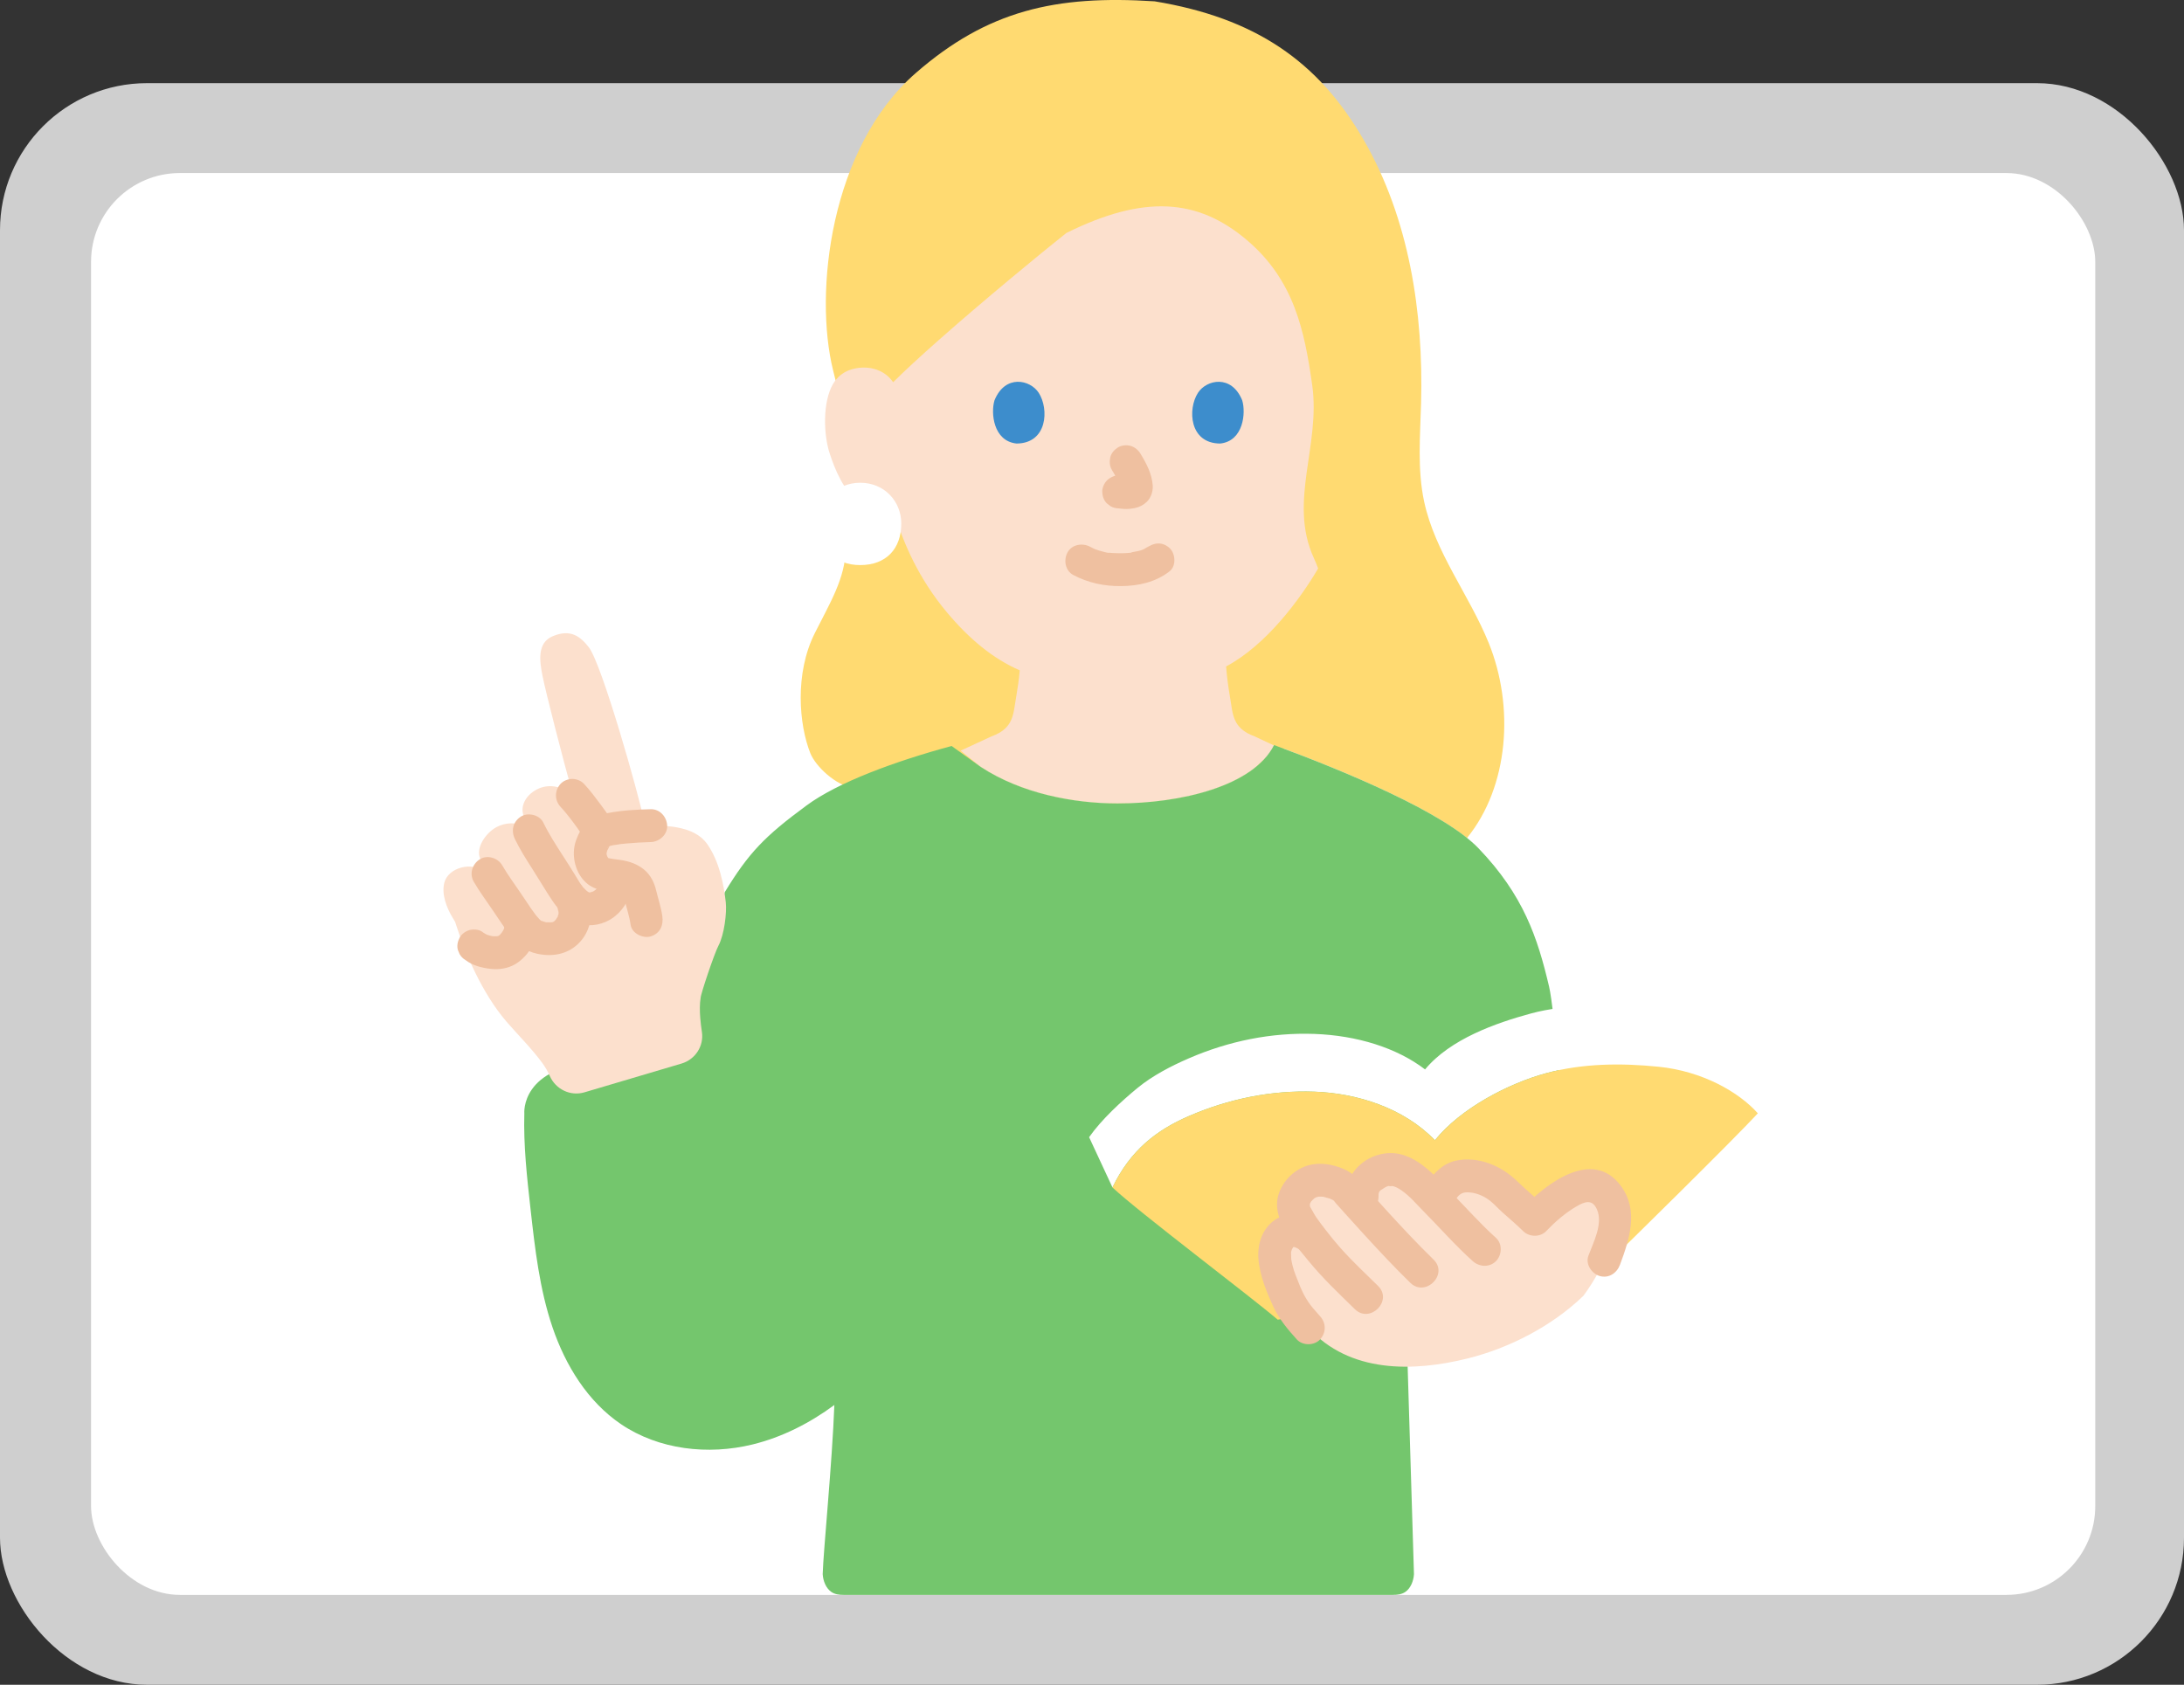 <?xml version="1.0" encoding="UTF-8"?><svg id="b" xmlns="http://www.w3.org/2000/svg" width="265.86" height="205.11" viewBox="0 0 265.86 205.11"><rect x="0" y="0" width="265.86" height="205.11" fill="#333333" stroke="none"/><defs><style>.d{fill:#3d8dcc;}.e{fill:#fff;}.f{fill:#74c66d;}.g{fill:none;}.h{fill:#ffda71;}.i{fill:#fce0cd;}.j{fill:#efc0a0;}.k{fill:#cfcfcf;}</style></defs><g id="c"><rect class="k" y="10.123" width="265.86" height="194.987" rx="17.902" ry="17.902"/><rect class="e" x="11.084" y="21.066" width="243.973" height="173.101" rx="10.813" ry="10.813"/><path class="h" d="M103.896,95.937c4.018-1.756,8.231-3.468,11.976-4.894,1.868,1.233,3.505,2.313,3.505,2.313,4.965,3.273,11.39,4.458,16.651,4.458,6.194,0,13.081-1.352,16.871-4.458,0,0,1.533-.984,3.419-2.194,7.858,2.942,17.518,7.057,22.26,10.859,5.099-6.262,5.784-16.02,2.641-23.754-2.38-5.855-6.528-11.016-7.856-17.195-.842-3.921-.484-7.984-.375-11.993.301-11.076-1.451-22.47-6.994-32.065-5.543-9.595-13.244-14.838-25.435-16.852-12.079-.783-20.355,1.118-29.098,8.744-10.404,9.074-12.395,26.709-10.046,36.188,0,0,1.344,5.424,2.688,10.848-.562,1.969-1.125,3.937-1.125,3.937-.554,1.941.005,5.092-.025,6.923-.059,3.627-1.943,6.633-3.773,10.292-2.465,4.93-1.913,11.144-.541,14.596.647,1.628,3.133,3.959,5.256,4.245Z"/><path class="i" d="M114.25,41.423c-2.148,1.9-4.09,3.68-5.53,5.111-.906-1.342-2.426-1.831-3.688-1.786-2.264.08-3.227,1.304-3.642,2.023-1.237,2.146-1.185,6.101-.355,8.548.588,1.733,1.552,4.384,3.875,6.284,1.03.843,2.582,1.376,4.018,1.007,1.052,3.574,2.958,7.888,6.304,11.894,2.749,3.291,5.645,5.688,8.903,7.105-.095,1.109-.25,2.164-.447,3.308-.357,1.976-.238,3.737-2.987,4.731-.079.029-1.81.834-3.768,1.742,1.332,1.072,2.444,1.966,2.444,1.966,4.965,3.273,11.39,4.458,16.651,4.458,6.194,0,13.081-1.352,16.871-4.458l2.637-2.387c-1.499-.71-2.74-1.295-2.81-1.321-2.749-.994-2.642-2.755-2.987-4.731-.221-1.262-.385-2.516-.483-3.784,4.872-2.586,8.989-8.155,11.202-11.925-.151-.417-.322-.834-.514-1.252-3.152-6.858.84-13.695-.21-21.096-.939-6.615-2.194-12.754-7.963-17.642-5.987-5.073-12.526-5.533-21.969-.85-3.282,2.611-10.085,8.219-15.551,13.053Z"/><path class="j" d="M130.658,70.006c1.801.951,3.737,1.361,5.775,1.348,2.145-.014,4.233-.47,5.941-1.801.829-.646.729-2.159,0-2.828-.88-.807-1.944-.689-2.828,0,.692-.539-.019-.016-.237.099-.169.089-.619.229.013.014-.157.054-.31.119-.468.17-.423.136-.896.154-1.309.299.212-.074.328-.039.028-.01-.128.013-.257.023-.386.032-.31.02-.62.028-.931.026-.278-.002-.556-.011-.833-.03-.127-.009-.255-.019-.382-.032-.073-.007-.145-.015-.217-.024-.157-.019-.095-.011.186.025-.044.083-1.098-.234-1.223-.271-.171-.051-.338-.113-.507-.171-.447-.153.423.202.018.011-.21-.099-.416-.202-.622-.31-.925-.488-2.217-.265-2.736.718-.488.924-.27,2.215.718,2.736h0Z"/><path class="g" d="M164.085,45.904c.902-.867,2.118-1.193,3.158-1.156,2.264.08,3.227,1.304,3.642,2.023,1.237,2.146,1.185,6.101.355,8.548-.588,1.733-1.552,4.384-3.875,6.284-.957.783-2.366,1.299-3.713,1.072"/><path class="d" d="M121.06,48.739c-.463,1.504-.161,4.964,2.688,5.258,3.766-.023,3.966-4.205,2.698-6.172-1.038-1.61-4.09-2.28-5.386.914Z"/><path class="d" d="M151.215,48.74c.463,1.504.161,4.964-2.688,5.258-3.766-.023-3.966-4.205-2.699-6.172,1.038-1.61,4.09-2.28,5.387.914Z"/><path class="e" d="M104.715,58.77c-2.955,0-4.997,2.288-4.997,4.966,0,3.1,1.933,5.059,4.997,5.059,3.136,0,4.997-1.96,4.997-5.059,0-2.696-2.053-4.966-4.997-4.966Z"/><path class="f" d="M169.565,194.167h-66.873c-.523,0-1.066-.06-1.509-.372-.634-.443-.986-1.318-1.036-2.152.08-2.826,1.157-13.557,1.42-20.595-3.001,2.212-6.354,3.924-9.966,4.807-5.4,1.32-11.402.645-16.005-2.472-4.06-2.749-6.765-7.159-8.342-11.802-1.577-4.643-2.131-9.561-2.676-14.434-.431-3.854-.862-7.723-.75-11.6,0,0-.513-5.794,9.098-6.263,9.611-.469,15.305-20.677,15.305-20.677,2.933-4.808,4.84-6.782,9.951-10.548,3.848-2.836,10.814-5.388,17.658-7.24,2.002,1.437,3.536,2.537,3.536,2.537,4.965,3.273,11.39,4.458,16.651,4.458,7.735,0,16.55-2.109,19.066-7.108,8.895,3.274,20.737,8.244,24.886,12.565,5.483,5.711,7.199,10.908,8.589,16.825.68,2.893,1.648,15.644,2.643,30.729h-20.33c.41,13.549,1.179,38.483,1.243,40.817-.05.835-.402,1.71-1.036,2.152-.443.312-.986.372-1.509.372"/><path class="i" d="M85.244,123.949c-.072-.907-.072-1.76.047-2.472-.019-.376,1.661-5.392,2.157-6.326.721-1.348,1.041-4.044.903-5.291-.226-2.056-.759-4.997-2.288-7.141-.307-.426-.683-.771-1.116-1.053-.05-.038-.107-.069-.157-.094-.389-.238-.815-.426-1.273-.571-.176-.056-.357-.107-.545-.15-.094-.025-.188-.044-.282-.063-.094-.025-.182-.044-.27-.056-.138-.031-.276-.05-.414-.069-.094-.013-.182-.025-.27-.038-.019,0-.044-.006-.069-.006-1.061-.125-2.158-.123-3.16-.081l-.172-.878c-.531-2.707-5.041-18.794-6.664-20.866-1.006-1.284-2.197-2.273-4.406-1.33-1.894.808-1.587,2.994-1.229,4.802.394,1.988,2.358,9.663,3.762,14.712-1.057-1.185-2.835-1.611-4.251-.965-1.502.686-2.082,1.967-1.913,2.892,0,0,.139.761.324,1.768-.981-.629-2.438-.558-3.516.019-1.298.695-2.605,2.554-1.966,3.896,0,0,.429.899.857,1.799l-.268-.22c-1.648-1.355-4.51-.521-4.975,1.286-.357,1.387.246,3.024,1.018,4.292.092.151.19.312.293.481.096.297.151.465.151.465,1.047,3.241,3.085,8.194,6.138,11.724,1.417,1.636,3.053,3.26,4.338,5.015.374.511.666,1.038.908,1.581.723,1.622,2.514,2.475,4.216,1.97,4.338-1.286,8.909-2.641,11.814-3.502,1.665-.493,2.737-2.132,2.477-3.849-.086-.568-.155-1.135-.199-1.682Z"/><path class="j" d="M79.216,98.516c-1.753.04-3.555.143-5.279.479-.717.14-1.482.364-2.085.787-.875.613-1.372,1.547-1.73,2.533-.654,1.8-.091,4.147,1.448,5.336.579.447,1.256.665,1.971.771.278.041.557.074.835.113-.376-.052-.034-.005.138.022.407.064.798.168,1.197.263.217.051-.071-.021-.101-.043.082.058.184.114.272.162l-.08-.061c-.098-.079-.106-.082-.024-.008.041.003.264.305.098.083-.15-.2-.003.011.018.049.118.209.023.088-.008-.054.044.203.105.406.153.608.24,1.017.583,2.003.729,3.042s1.525,1.7,2.46,1.397c1.141-.369,1.553-1.346,1.397-2.46-.15-1.072-.504-2.092-.753-3.142-.229-.964-.672-1.855-1.44-2.502-.828-.698-1.797-1.023-2.854-1.19-.346-.055-.694-.097-1.042-.144-.54-.073.42.077-.075-.012-.175-.032-.35-.058-.522-.106-.078-.021-.154-.045-.23-.073.28.127.354.154.221.08-.13-.079-.07-.028.18.151-.142-.147-.113-.1.087.141-.081-.056-.387-.764-.256-.406-.06-.164-.109-.335-.135-.508.035.253.047.264.036.031.016-.232.012-.222-.012.031.049-.173.087-.339.149-.508-.133.361.201-.336.236-.406.279-.553-.112.268-.298.228.068-.048.139-.091.213-.129.19-.092.16-.08-.092.034.171-.187.908-.246,1.142-.287.124-.022.248-.042.372-.06-.211.027-.194.026.052-.004.201-.021.401-.043.602-.061,1-.092,2.005-.155,3.009-.178,1.045-.024,2.049-.903,2-2-.048-1.063-.879-2.025-2-2h0Z"/><path class="j" d="M61.399,112.977c.024.081.042.16.055.244l-.071-.532c.018.154.016.304-.001.458l.071-.532c-.037.263-.112.513-.214.758l.202-.478c-.135.306-.304.59-.504.859l.313-.405c-.212.274-.449.522-.723.735l.405-.313c-.157.116-.32.216-.499.294l.478-.202c-.199.078-.406.124-.616.157l.532-.071c-.375.05-.748.046-1.123.002l.532.071c-.415-.056-.815-.16-1.203-.318l.478.202c-.294-.126-.569-.28-.823-.474-.383-.293-1.101-.323-1.541-.202-.464.128-.967.486-1.195.919-.245.464-.368,1.026-.202,1.541l.202.478c.178.301.417.54.718.718.872.666,1.967.938,3.035,1.065,1.007.119,2.115-.039,2.998-.558,1.748-1.028,3.17-3.432,2.555-5.48-.3-1.001-1.416-1.735-2.46-1.397-1.012.328-1.719,1.387-1.397,2.46h0Z"/><path class="j" d="M57.678,107.356c.691,1.195,1.512,2.284,2.279,3.426.727,1.082,1.441,2.167,2.242,3.196.829,1.065,1.816,1.828,3.167,2.128,1.793.397,3.619.114,4.985-1.174,1.507-1.421,1.917-3.587,1.372-5.536-.282-1.007-1.429-1.73-2.46-1.397s-1.699,1.381-1.397,2.46c.033.117.119.823.096.331.007.15.076.495-.002.63.043-.285.044-.317.002-.096-.015.069-.033.137-.055.205-.144.484.17-.233-.026.088-.025.041-.28.418-.271.437.189-.238.215-.278.078-.119-.054.058-.11.115-.167.169l-.086.078c-.162.135-.115.101.14-.103-.058.041-.118.081-.179.118-.191.1-.154.092.11-.026-.045.068-.475.155-.553.143.262-.033.316-.044.161-.033-.076.005-.151.008-.227.007-.102,0-.204-.004-.306-.011-.229-.022-.205-.017.073.016-.157.028-.44-.094-.591-.141-.094-.029-.186-.061-.278-.097l.216.089c-.099.036-.258-.193-.355-.204.301.24.375.294.221.162-.044-.04-.087-.081-.13-.123-.083-.081-.161-.167-.239-.254-.086-.096-.169-.195-.251-.295-.349-.427.155.221-.061-.075-.18-.247-.361-.494-.536-.745-.37-.531-.726-1.072-1.084-1.61-.816-1.224-1.699-2.386-2.438-3.663-.524-.906-1.832-1.301-2.736-.718-.914.589-1.278,1.767-.718,2.736h0Z"/><path class="j" d="M68.249,98.243c.456.487.872,1.01,1.28,1.537l-.313-.405c.698.904,1.384,1.83,1.985,2.802.269.435.698.782,1.195.919.479.132,1.116.072,1.541-.202.427-.275.803-.685.919-1.195.118-.518.085-1.078-.202-1.541-.468-.757-.993-1.481-1.524-2.194-.65-.872-1.309-1.755-2.053-2.55-.344-.367-.918-.586-1.414-.586-.491,0-1.076.218-1.414.586-.753.82-.765,2.012,0,2.828h0Z"/><path class="j" d="M72.873,106.968c.007.13.082.544.001.652l.036-.229c-.015.097-.034.192-.057.287-.021.088-.233.551-.076.287.17-.286-.115.175-.143.227-.192.354.289-.277.005-.004-.055.061-.113.12-.173.176-.16.139-.118.113.124-.078-.086.012-.227.155-.301.198-.313.182-.155.014.052.006-.133.005-.31.11-.444.142-.056.014-.112.026-.169.036-.158.029-.074.018.25-.031-.082.008-.165.012-.247.012-.178-.011-.178-.008.002.011.178.027.181.023.008-.014-.205-.069-.169-.047.108.064-.036.028-.294-.165-.351-.195-.176-.123-.151-.099.075.072-.071-.058-.14-.118-.208-.181-.102-.094-.199-.192-.293-.293-.046-.049-.435-.423-.195-.213.226.198-.104-.146-.153-.216-.068-.099-.134-.199-.199-.301-.202-.316-.389-.642-.585-.962-.457-.744-.93-1.478-1.402-2.212-.852-1.325-1.716-2.651-2.403-4.072-.457-.944-1.878-1.271-2.736-.718-.969.625-1.206,1.726-.718,2.736.619,1.28,1.384,2.482,2.151,3.678.799,1.247,1.545,2.537,2.369,3.766.837,1.248,1.926,2.441,3.414,2.883,1.336.397,2.93.04,4.042-.78,1.519-1.12,2.324-2.842,2.215-4.736-.06-1.043-.877-2.05-2-2-1.032.046-2.064.881-2,2h0Z"/><path class="e" d="M135.421,144.564c2.185-4.541,5.37-6.989,9.309-8.694,4.867-2.107,10.06-3.153,15.255-2.967,5.155.184,10.845,1.939,14.689,5.912,3.141-3.904,9.005-6.933,13.532-8.159,4.467-1.209,9.119-1.25,13.69-.789,5.329.538,9.767,3.069,12.089,5.672l-.184-7.76c-5.176-2.985-7.824-4.341-13.631-4.953-4.42-.466-9.441-.623-13.763.546-4.321,1.169-9.863,3.122-12.933,6.823-3.457-2.64-8.294-4.137-13.489-4.323s-10.388.86-15.255,2.967c-2.142.928-4.431,2.108-6.266,3.618-1.937,1.594-4.365,3.818-5.886,5.988l2.843,6.118Z"/><path class="h" d="M195.016,154.442c3.337-3.22,16.14-15.835,18.969-18.902-2.322-2.603-6.76-5.135-12.089-5.672-4.571-.461-9.222-.42-13.69.789-4.527,1.225-10.391,4.255-13.532,8.159-3.843-3.973-9.534-5.728-14.689-5.912-5.196-.186-10.388.86-15.255,2.967-3.939,1.705-7.124,4.153-9.309,8.694,3.02,2.862,16.971,13.394,20.113,16.096"/><path class="i" d="M196.093,151.228c-.003.01-.006.02-.009.03-.697,2.31-1.857,4.494-3.333,6.496-3.886,3.751-9.117,6.393-14.092,7.629-6.63,1.647-14.36,1.809-19.381-3.726-2.215-2.442-2.393-3.138-3.491-5.884-.541-1.353-.772-3.027-.549-3.888.295-1.141,1.347-3.016,3.97-1.49l.267.155c-.529-.727-1.059-1.455-1.059-1.455-.181-.249-.28-.538-.449-.796-.886-1.349-.651-2.887.877-4.036,1.732-1.303,4.396-.08,4.872.456.665.75,1.49,1.674,2.396,2.675-.705-2.466-.239-3.904,2.086-4.832,2.223-.887,4.785,1.338,6.396,3.766.846-1.14,1.489-2.792,3.176-3.1,1.678-.306,3.98.408,5.411,1.884,1.241,1.281,2.33,2.022,3.636,3.343,1.119-1.188,2.386-2.238,3.763-3.117,1.165-.743,2.618-1.377,3.889-.835.797.34,1.352,1.088,1.719,1.873.713,1.524.389,3.239-.095,4.852Z"/><path class="j" d="M160.692,160.242c-.293-.325-.584-.652-.864-.988-.102-.122-.199-.249-.302-.371.321.381.016.018-.037-.055-.318-.438-.602-.898-.846-1.382-.112-.222-.213-.449-.315-.676-.161-.355.16.402-.035-.086-.065-.162-.131-.323-.196-.485-.277-.694-.568-1.381-.75-2.107-.045-.179-.085-.359-.119-.54-.018-.088-.033-.177-.047-.266.029.241.03.246.004.015-.02-.31-.024-.614-.022-.925.003-.43-.123.374.003.039.034-.091.064-.196.088-.291.103-.412-.224.384-.041.082.051-.085.089-.178.14-.264.007-.011.162-.259.168-.255.069.05-.352.369-.042.095.273-.242-.431.257-.031.027.402-.232-.397.108-.027.009.351-.095-.471-.03-.061.002.065-.002.13,0,.195.004.151.01.089.001-.186-.028.074-.044.361.096.454.124.208.077.214.08.019.008.121.06.239.123.356.191.913.511,2.225.25,2.736-.718.499-.944.258-2.191-.718-2.736-1.834-1.026-4.056-1.241-5.638.361-1.174,1.189-1.559,2.916-1.364,4.529.235,1.943.975,3.755,1.79,5.522.692,1.5,1.76,2.773,2.86,3.991.703.779,2.123.768,2.828,0,.764-.832.75-1.998,0-2.828h0Z"/><path class="j" d="M177.223,145.98c.38-.54.714-.811,1.339-.822.793-.014,1.581.249,2.261.643.81.468,1.411,1.211,2.105,1.83.832.741,1.683,1.453,2.474,2.239.755.749,2.077.784,2.828,0,1.092-1.14,2.289-2.185,3.656-2.987,1.056-.619,1.946-.919,2.512.357.769,1.735-.435,4.007-1.045,5.652-.375,1.013.419,2.192,1.397,2.46,1.118.307,2.084-.38,2.46-1.397,1.155-3.118,2.3-6.603.1-9.58-3.421-4.63-9.047-.318-11.908,2.666h2.828c-1.081-1.073-2.285-2.01-3.372-3.076-1.067-1.046-2.2-1.829-3.615-2.339-1.247-.45-2.701-.616-4.006-.326-1.55.345-2.59,1.41-3.469,2.662-.621.884-.16,2.223.718,2.736.999.584,2.113.169,2.736-.718h0Z"/><path class="j" d="M182.11,150.705c-1.871-1.68-3.558-3.595-5.32-5.388-2.194-2.233-4.73-5.369-8.222-4.89-2.661.365-4.761,2.525-4.758,5.234.003,2.574,4.003,2.578,4,0-.003-.123,0-.245.008-.368-.041.241-.039.247.006.02.026-.107.058-.213.096-.316-.096.228-.092.241.013.04.125-.185.121-.183-.01.007.079-.086.163-.167.252-.244-.277.242.329-.187.41-.229.197-.103.261-.155.566-.212-.368.07.583.069.234.006.468.085.788.26,1.248.576.96.659,1.769,1.627,2.583,2.45,2.016,2.037,3.931,4.227,6.064,6.143.803.721,2.036.793,2.828,0,.733-.733.807-2.104,0-2.828h0Z"/><path class="j" d="M174.508,153.347c-2.001-1.946-3.903-3.994-5.786-6.053-.883-.965-1.759-1.935-2.63-2.91-.775-.867-1.45-1.608-2.54-2.075-1.34-.574-2.88-.838-4.31-.432-1.636.464-3.016,1.817-3.564,3.419-1.045,3.056,1.801,5.98,3.557,8.148,1.731,2.137,3.73,4.016,5.69,5.938,1.84,1.804,4.67-1.023,2.828-2.828-1.537-1.507-3.116-2.981-4.548-4.59-.326-.366-.644-.74-.955-1.119-.318-.387-.676-.841-.87-1.096-.39-.511-.785-1.023-1.153-1.55-.183-.261-.317-.536-.474-.811-.072-.127-.154-.248-.222-.378-.128-.245.024.293-.063-.186-.019-.102-.14-.325-.014-.045-.025-.056.037-.406-.025-.042.021-.121.059-.267.106-.377-.023.053-.097.207.018.018.175-.288-.154.155.076-.125.1-.122.215-.236.337-.335.296-.239-.129.074.155-.103.298-.186-.379.136.184-.079.05-.019.389-.081.064-.037.129-.018.273-.017.402-.016.1,0,.2.008.3.015.331.023-.264-.063.053.012.246.058.482.123.723.199.083.026.166.059.247.092-.423-.174.025.027.089.066.069.042.152.103.224.135.312.138-.312-.108-.16-.125.063-.007.306.339.338.374.359.403.718.806,1.078,1.208.792.883,1.588,1.762,2.389,2.636,1.832,2,3.683,3.988,5.628,5.88,1.847,1.796,4.678-1.03,2.828-2.828h0Z"/><path class="g" d="M137.083,56.21c.144.548.468,1.89.574,2.585.068.342.114.792-.189.965-.611.349-.974.17-1.29.132"/><path class="j" d="M135.356,57.219c.35.569.678,1.155.939,1.771l-.202-.478c.135.325.235.652.286,1l-.071-.532c.016.128.023.254.01.383l.071-.532c-.009.06-.022.115-.042.172l.202-.478c-.018.04-.036.074-.061.111l.313-.405c-.028.035-.056.061-.091.089l.405-.313c-.055.035-.111.063-.171.09l.478-.202c-.143.058-.29.094-.443.118l.532-.071c-.388.052-.778.022-1.165-.029l.532.071c-.233-.031-.466-.065-.7-.094-.472-.059-1.094.266-1.414.586-.347.347-.608.916-.586,1.414.023.517.193,1.054.586,1.414l.405.313c.312.181.648.272,1.009.273.025.003.05.006.075.01l-.532-.071c.373.051.75.113,1.127.135.433.024.872-.028,1.297-.11.539-.104,1.064-.38,1.458-.761.506-.491.764-1.27.72-1.967-.091-1.428-.776-2.728-1.513-3.926-.267-.435-.699-.783-1.195-.919-.479-.132-1.116-.072-1.541.202-.427.275-.803.685-.919,1.195-.118.518-.084,1.077.202,1.541h0Z"/></g></svg>